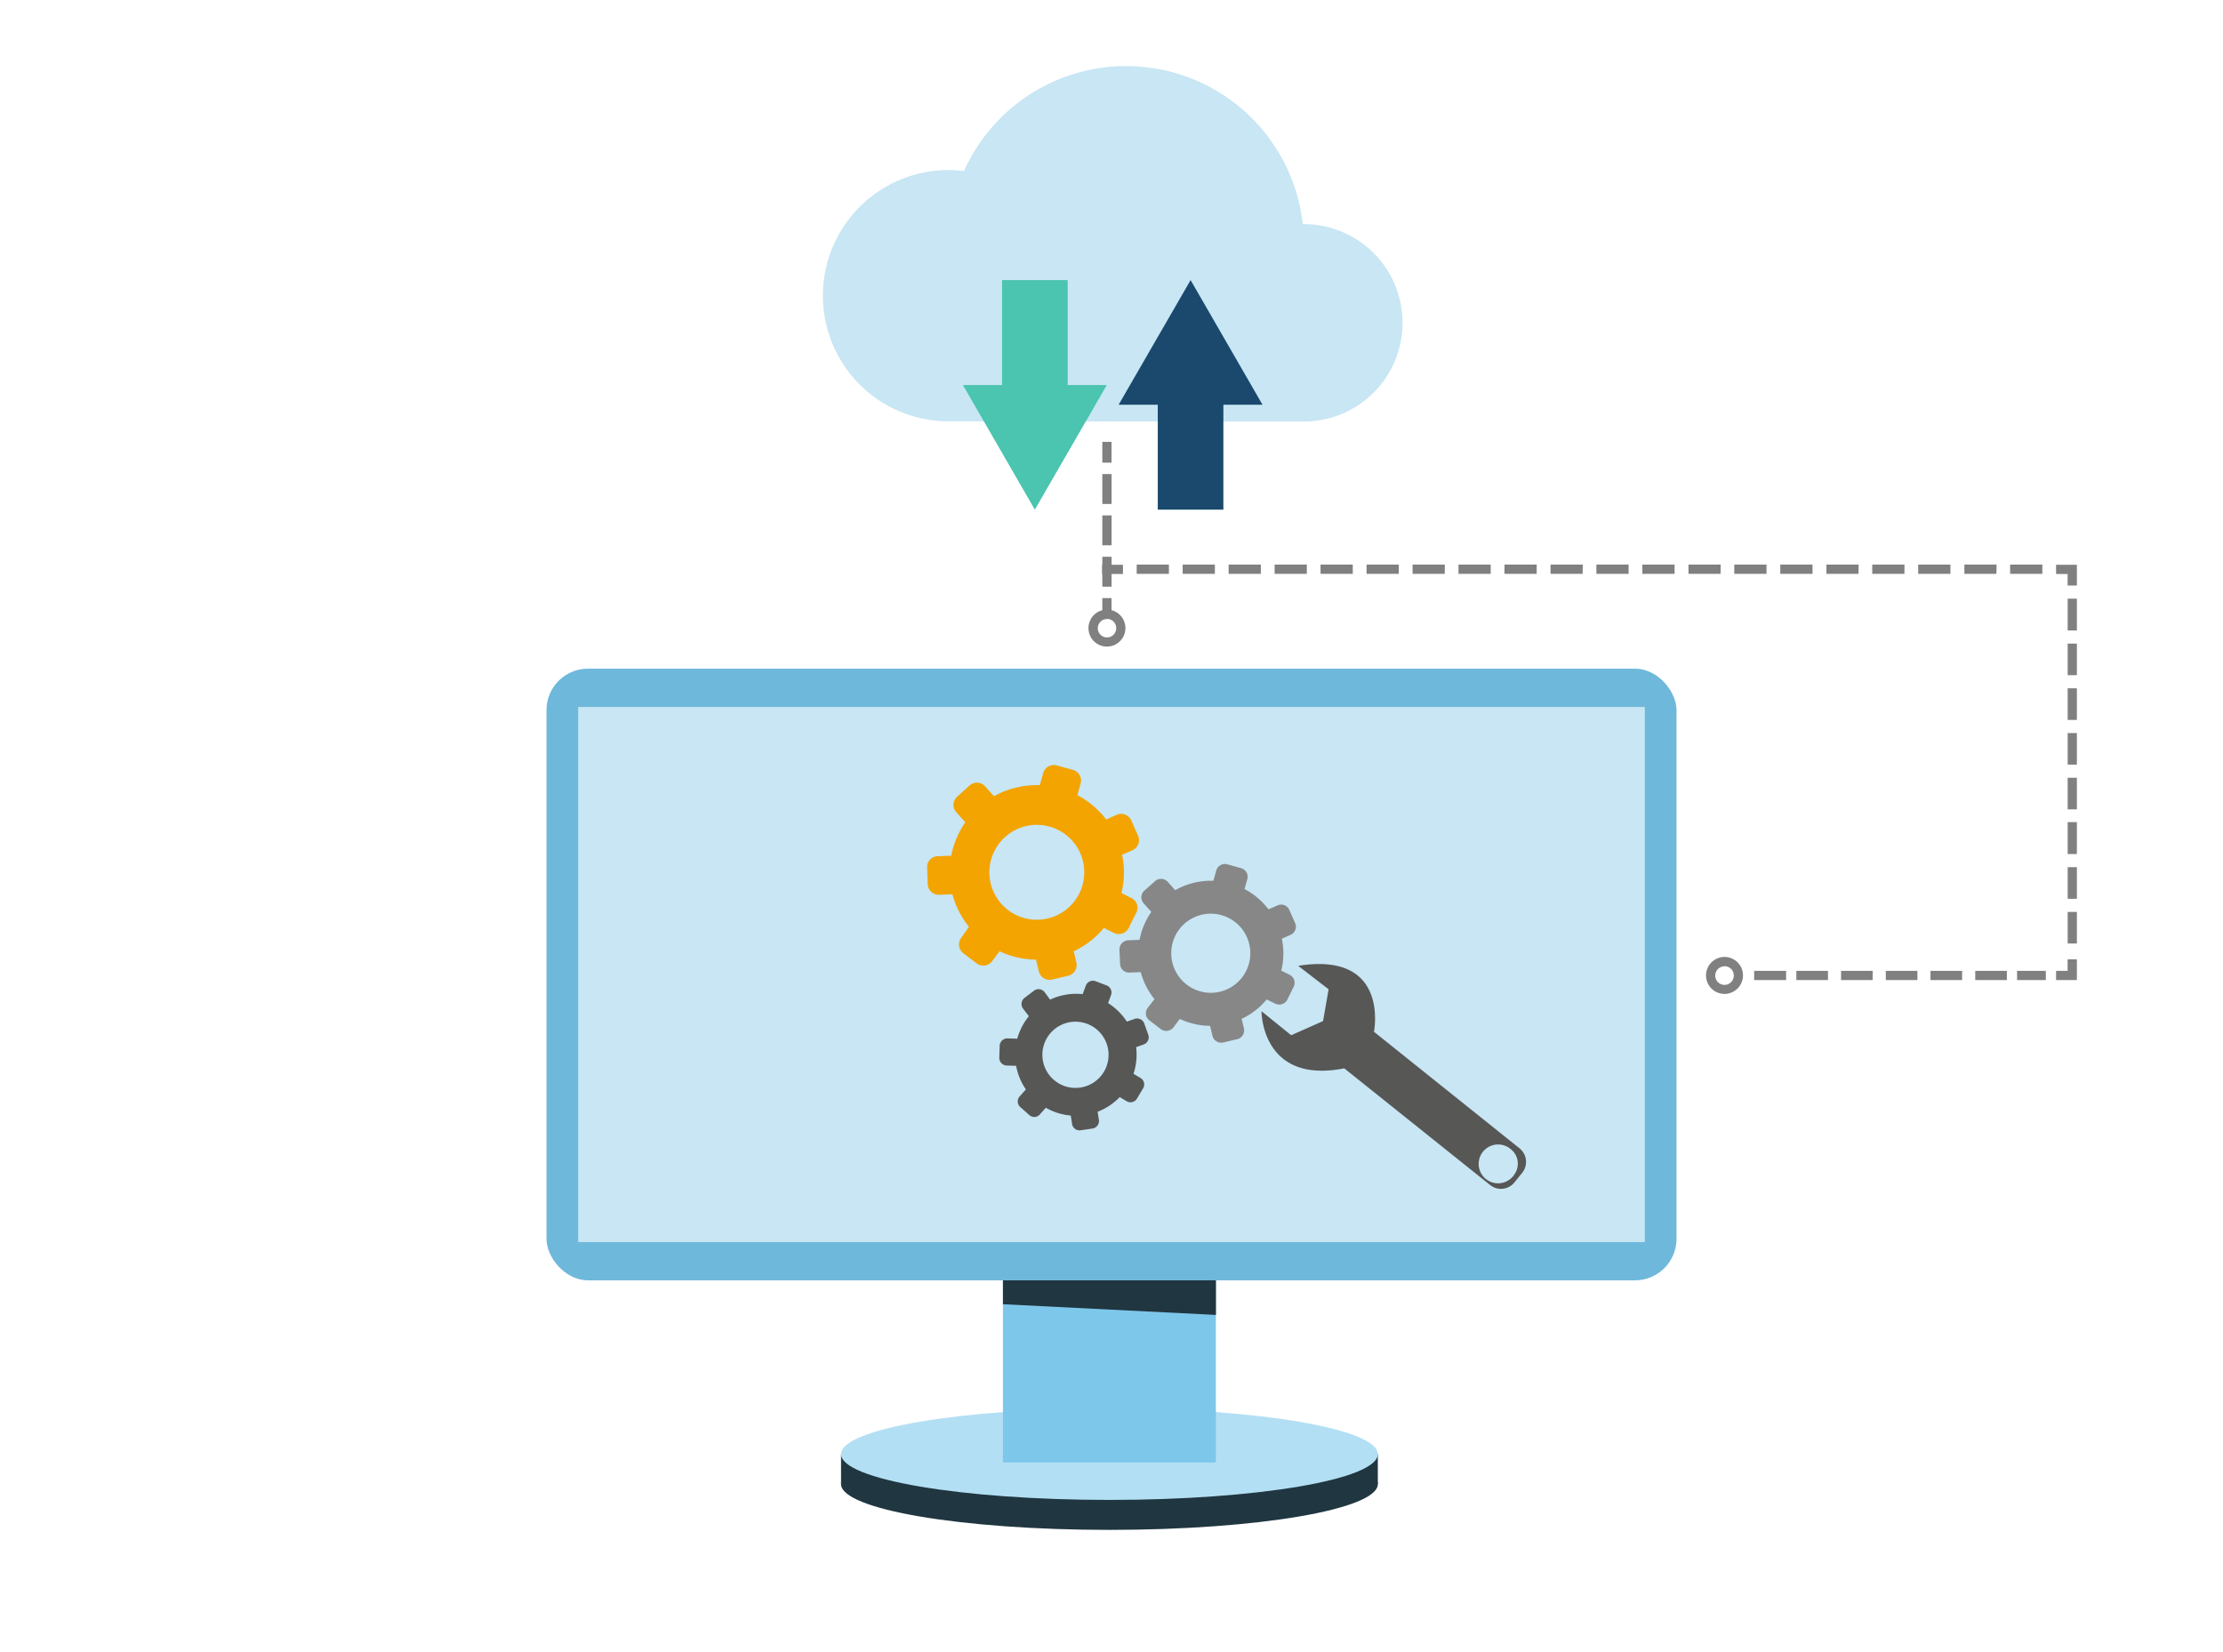 <svg xmlns="http://www.w3.org/2000/svg" xmlns:xlink="http://www.w3.org/1999/xlink" viewBox="0 0 402.87 299.44"><defs><mask id="mask" x="111.91" y="11.07" width="179.49" height="179.49" maskUnits="userSpaceOnUse"><g id="d"><circle cx="201.66" cy="100.82" r="89.75" style="fill:#fff"/></g></mask></defs><g id="レイヤー_2" data-name="レイヤー 2"><g id="レイヤー_1-2" data-name="レイヤー 1"><rect width="402.87" height="299.44" style="fill:none"/><ellipse cx="201.06" cy="268.98" rx="48.64" ry="8.3" style="fill:#203640"/><rect x="152.42" y="263.55" width="97.28" height="5.43" style="fill:#203640"/><ellipse cx="201.06" cy="263.55" rx="48.64" ry="8.3" style="fill:#b3dff4"/><rect x="181.76" y="222.16" width="38.59" height="42.9" style="fill:#7dc7eb"/><polygon points="181.76 236.38 220.36 238.32 220.36 230.07 181.76 230.07 181.76 236.38" style="fill:#203640"/><rect x="99.04" y="121.19" width="204.79" height="110.86" rx="7.52" style="fill:#6eb8db"/><rect x="104.78" y="128.13" width="193.31" height="96.99" style="fill:#c8e6f4"/><path d="M205.06,162.78l-1.82-.93a15.61,15.61,0,0,0,.11-6.93l1.91-.83a2,2,0,0,0,1-2.59L205,148.66a2,2,0,0,0-2.58-1l-1.95.87a15.75,15.75,0,0,0-5.22-4.42l.6-2.14a2,2,0,0,0-1.36-2.42l-3-.83a2,2,0,0,0-2.42,1.36l-.63,2.23a15.85,15.85,0,0,0-8.3,2l-1.62-1.8a2,2,0,0,0-2.78-.17l-2.31,2.08a2,2,0,0,0-.15,2.76l1.66,1.86a16.22,16.22,0,0,0-2.24,4.75,12.19,12.19,0,0,0-.3,1.3l-2.51.1a1.94,1.94,0,0,0-1.87,2l.11,3.09a2,2,0,0,0,2,1.89l2.47-.1a15.87,15.87,0,0,0,3,5.9L174.18,170a2,2,0,0,0,.37,2.74l2.46,1.87a2,2,0,0,0,2.76-.36l1.39-1.84a14.94,14.94,0,0,0,2.47.93,16.46,16.46,0,0,0,4.12.59l.52,2.14a2,2,0,0,0,2.35,1.48l3-.71a2,2,0,0,0,1.45-2.36l-.47-2.07a15.81,15.81,0,0,0,5.45-4.23l1.85.92a2,2,0,0,0,2.62-.88l1.39-2.78A1.93,1.93,0,0,0,205.06,162.78Zm-25.44-7a8.6,8.6,0,1,1,6,10.61A8.6,8.6,0,0,1,179.62,155.77Z" style="fill:#f3a400"/><path d="M233.73,176.68l-1.53-.76a13,13,0,0,0,.1-5.78l1.59-.71a1.62,1.62,0,0,0,.82-2.14l-1.05-2.37a1.6,1.6,0,0,0-2.14-.82l-1.63.71a13.17,13.17,0,0,0-4.35-3.68l.51-1.78a1.63,1.63,0,0,0-1.14-2l-2.49-.7a1.64,1.64,0,0,0-2,1.13l-.52,1.86a13.1,13.1,0,0,0-6.92,1.7l-1.35-1.51a1.63,1.63,0,0,0-2.31-.12l-1.93,1.71a1.64,1.64,0,0,0-.12,2.31l1.38,1.54a13.7,13.7,0,0,0-1.88,4c-.09.34-.18.72-.25,1.07l-2.08.08a1.66,1.66,0,0,0-1.56,1.7l.11,2.58a1.62,1.62,0,0,0,1.68,1.57l2.06-.08a13.33,13.33,0,0,0,2.5,4.9L208,182.66a1.63,1.63,0,0,0,.31,2.28l2.05,1.57a1.65,1.65,0,0,0,2.29-.3l1.16-1.54a11.77,11.77,0,0,0,2.06.76,12,12,0,0,0,3.43.49l.43,1.8a1.63,1.63,0,0,0,1.95,1.22l2.52-.59a1.63,1.63,0,0,0,1.23-1.95l-.41-1.74a13.08,13.08,0,0,0,4.54-3.52l1.54.76a1.64,1.64,0,0,0,2.2-.73l1.14-2.31A1.61,1.61,0,0,0,233.73,176.68Zm-21.21-5.84a7.17,7.17,0,1,1,5,8.84A7.19,7.19,0,0,1,212.52,170.84Z" style="fill:#878787"/><path d="M206.65,195.35l-1.23-.73a11.14,11.14,0,0,0,.48-4.83l1.36-.49a1.37,1.37,0,0,0,.84-1.75l-.73-2.05a1.38,1.38,0,0,0-1.75-.83l-1.4.49a11.39,11.39,0,0,0-3.41-3.36l.54-1.45a1.38,1.38,0,0,0-.82-1.76l-2-.76a1.39,1.39,0,0,0-1.76.83l-.56,1.52a11.08,11.08,0,0,0-5.9,1l-1-1.36a1.38,1.38,0,0,0-1.93-.26l-1.72,1.31a1.4,1.4,0,0,0-.26,1.93l1.06,1.38a11.08,11.08,0,0,0-1.82,3.2,8.21,8.21,0,0,0-.29.88l-1.75-.06a1.39,1.39,0,0,0-1.43,1.31l-.07,2.18a1.39,1.39,0,0,0,1.31,1.43l1.74.05a11.06,11.06,0,0,0,1.77,4.28l-1.12,1.26a1.36,1.36,0,0,0,.1,1.93l1.62,1.44a1.34,1.34,0,0,0,1.93-.1l1.08-1.21a10.31,10.31,0,0,0,1.68.78,10.75,10.75,0,0,0,2.84.63l.24,1.54a1.36,1.36,0,0,0,1.57,1.13l2.13-.31a1.39,1.39,0,0,0,1.16-1.57l-.23-1.47a11,11,0,0,0,4-2.66l1.25.74a1.36,1.36,0,0,0,1.88-.47l1.11-1.86A1.36,1.36,0,0,0,206.65,195.35Zm-17.37-6.26a6,6,0,1,1,3.59,7.73A6,6,0,0,1,189.28,189.09Z" style="fill:#575756"/><path d="M275.45,208.18,249,187s2.94-14.62-13.73-11.95l5.51,4.25-1,5.76-5.78,2.57-5.38-4.36s-.06,13.31,15,10.36h0l26.41,21.13a3.13,3.13,0,0,0,4.42-.45l1.41-1.74A3.16,3.16,0,0,0,275.45,208.18Zm-1,4.68a3.52,3.52,0,1,1-.74-4.65A3.34,3.34,0,0,1,274.44,212.86Z" style="fill:#575756"/><g style="mask:url(#mask)"><path d="M236.29,76.4a17.89,17.89,0,1,0,0-35.78h-.19A32.21,32.21,0,0,0,174.7,31a23.51,23.51,0,0,0-2.8-.18,22.77,22.77,0,0,0,0,45.54Z" style="fill:#c8e6f4"/></g><polygon points="193.49 69.79 193.49 50.77 181.6 50.77 181.6 69.79 174.51 69.79 187.54 92.37 200.58 69.79 193.49 69.79" style="fill:#4bc4b0"/><polygon points="221.71 73.35 221.71 92.37 209.82 92.37 209.82 73.35 202.73 73.35 215.77 50.77 228.8 73.35 221.71 73.35" style="fill:#1a496d"/><rect x="199.77" y="80.08" width="1.67" height="3.77" style="fill:gray"/><path d="M201.45,106.33h-1.68v-5.42h1.68Zm0-7.5h-1.68V93.41h1.68Zm0-7.49h-1.68V85.92h1.68Z" style="fill:gray"/><rect x="199.77" y="108.4" width="1.67" height="3.77" style="fill:gray"/><path d="M200.61,117.19a3.35,3.35,0,1,1,3.35-3.35A3.36,3.36,0,0,1,200.61,117.19Zm0-5a1.67,1.67,0,1,0,1.68,1.67A1.67,1.67,0,0,0,200.61,112.17Z" style="fill:gray"/><path d="M312.53,180.14a3.35,3.35,0,1,1,3.35-3.35A3.36,3.36,0,0,1,312.53,180.14Zm0-5a1.68,1.68,0,1,0,1.68,1.67A1.67,1.67,0,0,0,312.53,175.12Z" style="fill:gray"/><rect x="199.74" y="102.36" width="3.77" height="1.67" style="fill:gray"/><path d="M370.13,104h-5.84v-1.67h5.84Zm-8.33,0H356v-1.67h5.84Zm-8.33,0h-5.84v-1.67h5.84Zm-8.33,0H339.3v-1.67h5.84Zm-8.33,0H331v-1.67h5.84Zm-8.33,0h-5.84v-1.67h5.84Zm-8.34,0H314.3v-1.67h5.84Zm-8.33,0H306v-1.67h5.84Zm-8.33,0h-5.84v-1.67h5.84Zm-8.33,0h-5.84v-1.67h5.84Zm-8.33,0H281v-1.67h5.84Zm-8.33,0h-5.84v-1.67h5.84Zm-8.33,0h-5.84v-1.67h5.84Zm-8.33,0H256v-1.67h5.84Zm-8.33,0h-5.84v-1.67h5.84Zm-8.34,0h-5.84v-1.67h5.84Zm-8.33,0H231v-1.67h5.84Zm-8.33,0h-5.84v-1.67h5.84Zm-8.33,0h-5.84v-1.67h5.84Zm-8.33,0H206v-1.67h5.84Z" style="fill:gray"/><polygon points="376.39 106.12 374.71 106.12 374.71 104.03 372.62 104.03 372.62 102.36 376.39 102.36 376.39 106.12" style="fill:gray"/><path d="M376.39,171h-1.67v-5.72h1.67Zm0-8.1h-1.67v-5.73h1.67Zm0-8.11h-1.67V149h1.67Zm0-8.1h-1.67v-5.73h1.67Zm0-8.11h-1.67v-5.72h1.67Zm0-8.1h-1.67v-5.73h1.67Zm0-8.11h-1.67v-5.72h1.67Zm0-8.1h-1.67V108.5h1.67Z" style="fill:gray"/><polygon points="376.39 177.63 372.62 177.63 372.62 175.96 374.71 175.96 374.71 173.87 376.39 173.87 376.39 177.63" style="fill:gray"/><rect x="365.55" y="175.96" width="5.21" height="1.67" style="fill:gray"/><rect x="317.9" y="175.96" width="5.79" height="1.67" style="fill:gray"/><rect x="325.55" y="175.96" width="5.73" height="1.67" style="fill:gray"/><rect x="333.65" y="175.96" width="5.73" height="1.67" style="fill:gray"/><rect x="341.76" y="175.96" width="5.73" height="1.67" style="fill:gray"/><rect x="349.86" y="175.96" width="5.73" height="1.67" style="fill:gray"/><rect x="357.97" y="175.96" width="5.73" height="1.67" style="fill:gray"/></g></g></svg>